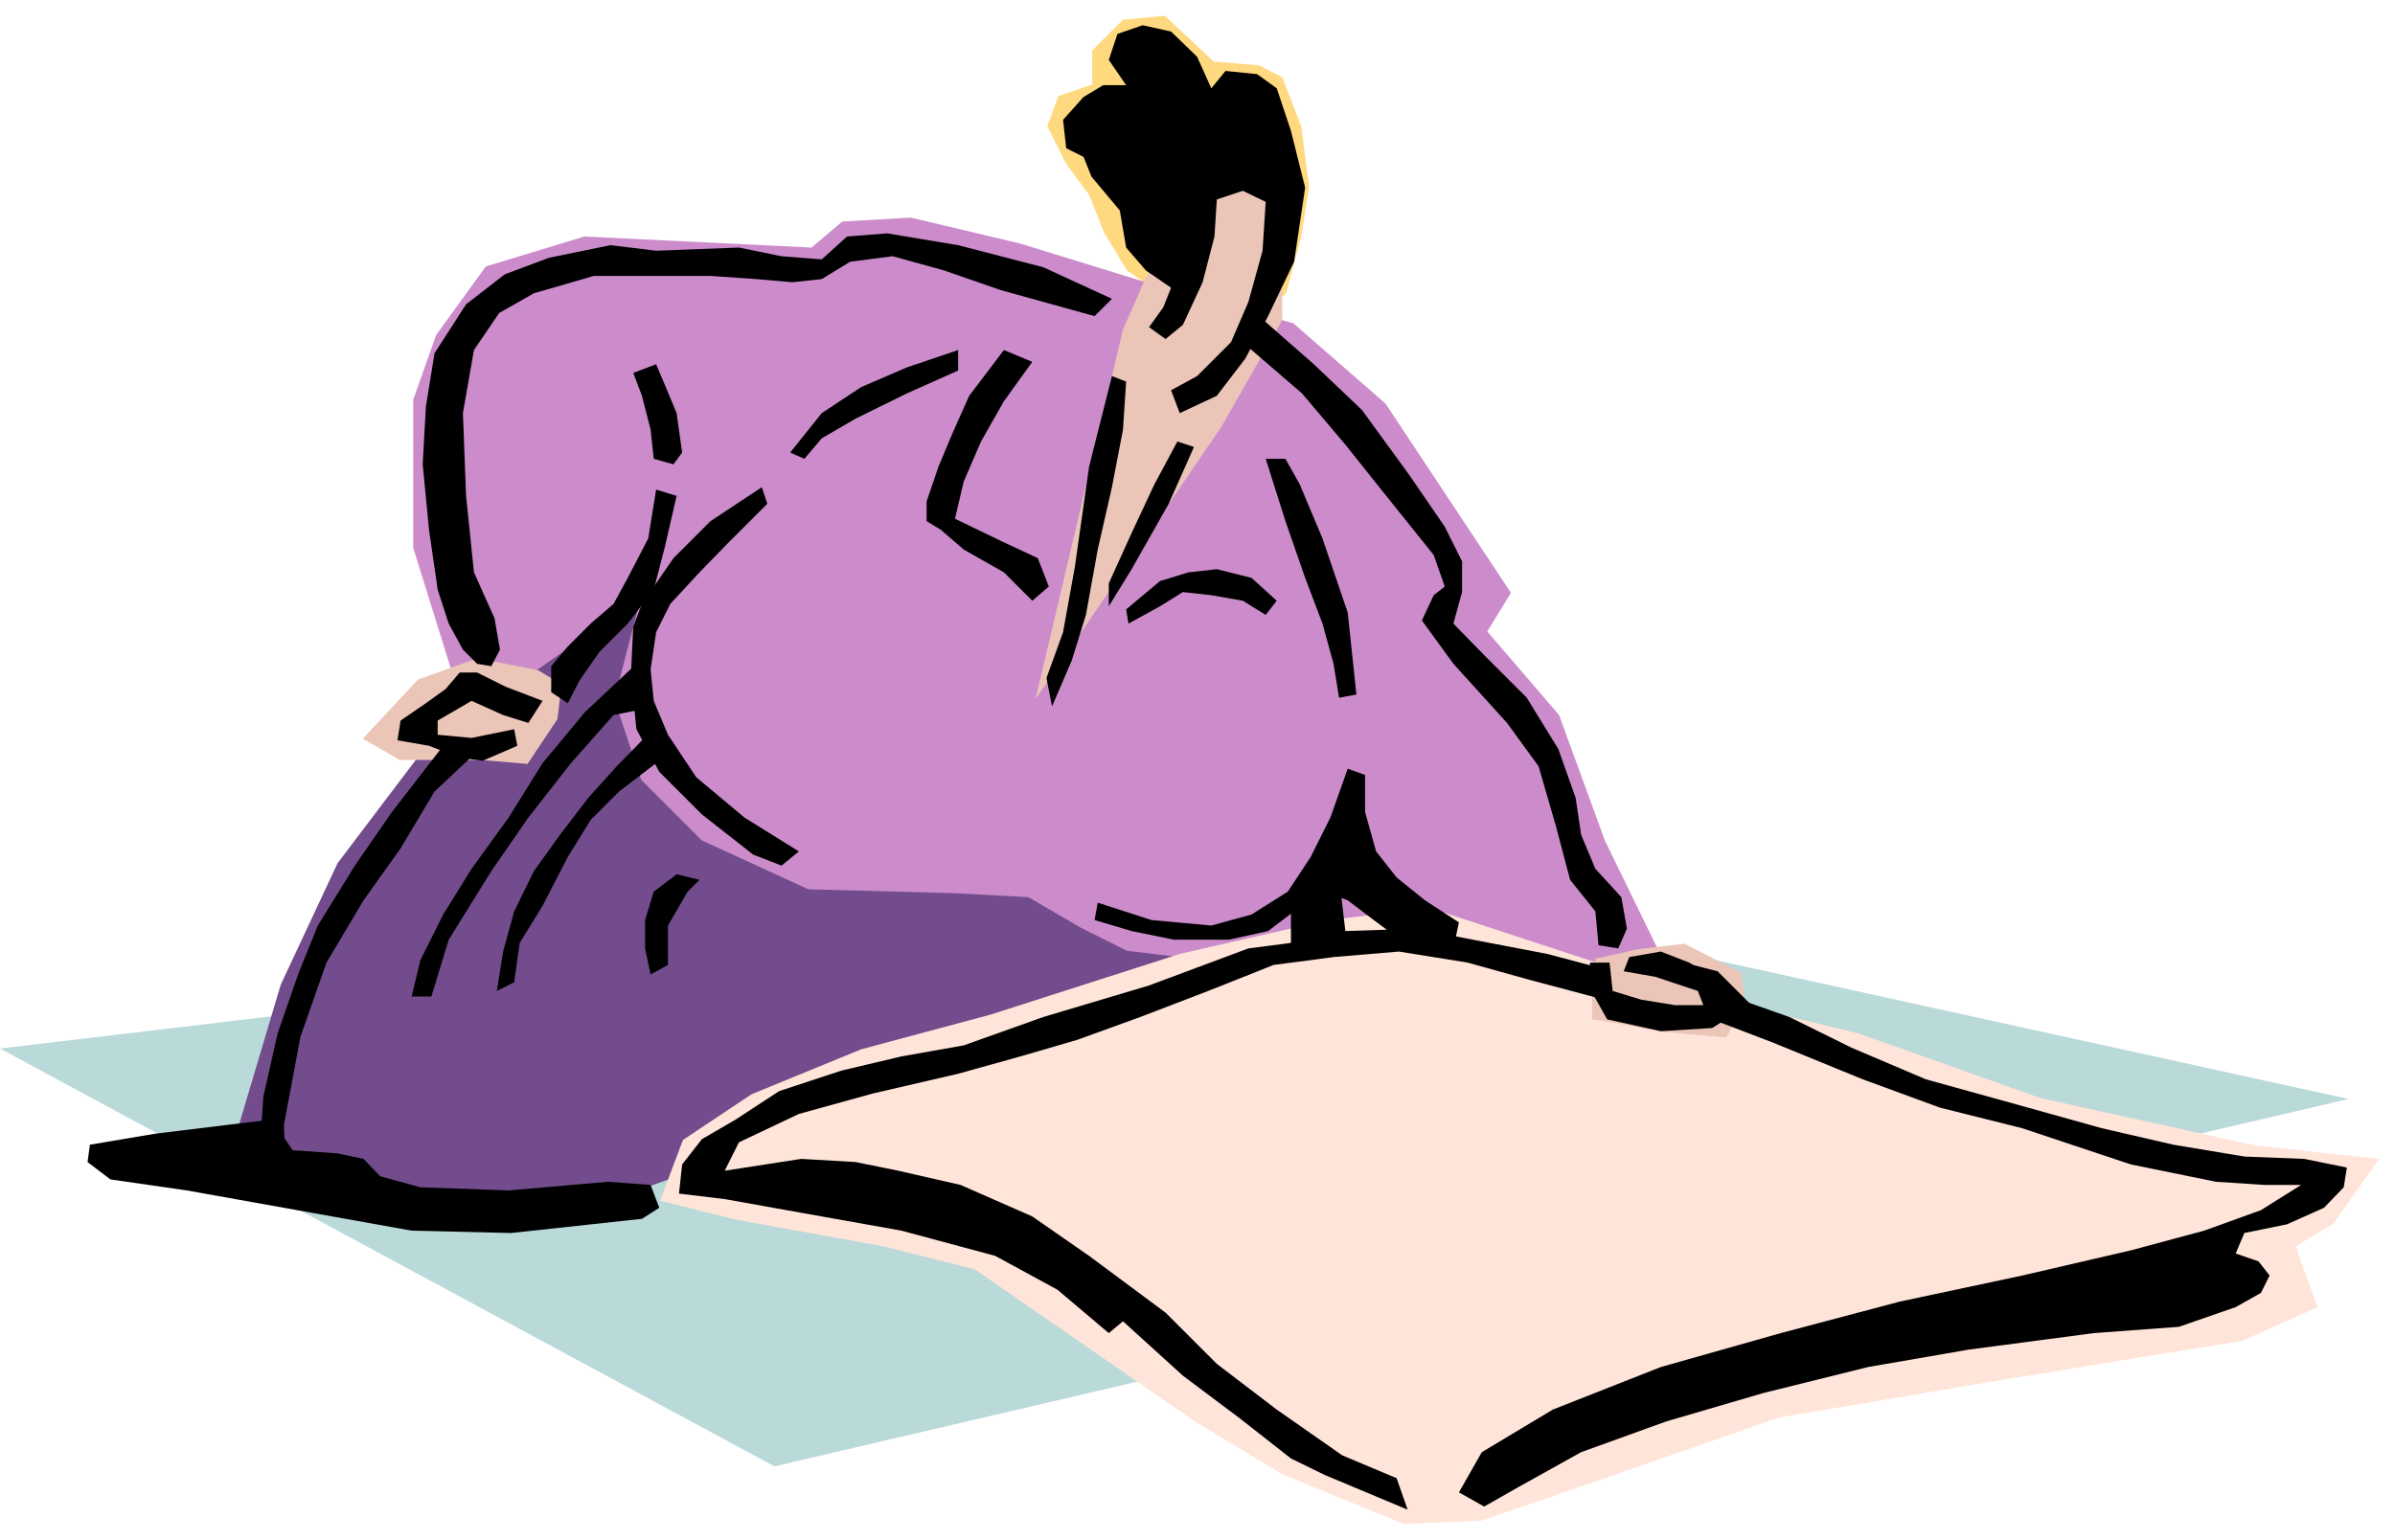 <svg xmlns="http://www.w3.org/2000/svg" width="481.109" height="309.386" fill-rule="evenodd" stroke-linecap="round" preserveAspectRatio="none" viewBox="0 0 3037 1953"><style>.pen1{stroke:none}.brush5{fill:#ebc5b8}.brush7{fill:#000}</style><path d="m1491 386-62-43-29-48-19-48-29-39-24-48 14-38 43-15V64l39-39 53-5 62 58 58 5 29 15 24 62 10 77-10 63-19 72-44 39 44-203h-140v178z" class="pen1" style="fill:#ffd97f"/><path d="m0 1330 982 530 1996-466-1235-271L0 1330z" class="pen1" style="fill:#bad9d9"/><path d="m1068 281-39 33-288-14-125 38-63 87-29 82v188l48 154 68 43 105 5 34 149 101 92 462 111 260-25 212-18 197 43 101-25-77-158-58-159-91-106 30-49-159-240-117-102-187-52-159-49-139-33-87 5z" class="pen1" style="fill:#cc8ccc"/><path d="m1693 1196-876 311-100 31-236-19-178-15v-77l53-178 72-154 109-144 276-194-34 130 34 102 77 77 135 62 187 5 92 5 67 39 58 29 115 14 125-53 24 29z" class="pen1" style="fill:#724c8c"/><path d="m530 862 75-27 77 15 30 18-5 44-38 57-59-5H507l-47-27 70-75zm927-519 47-69 56-70 65 38 1 164-77 135-236 346 111-469 33-75z" class="pen1 brush5"/><path d="m1256 1287 240-77 188-43 130-15 317 104 226 55 231 82 272 60 157 17-58 82-48 29 28 77-96 43-125 20-207 34-255 43-209 73-169 58-98 4-154-63-111-67-279-193-115-29-188-34-96-24 29-77 87-58 139-57 164-44z" class="pen1" style="fill:#ffe5d9"/><path d="m2136 1197-59 7-54 12-4 45v32l37 6 52 10 81 7 24-43-5-39-72-37z" class="pen1 brush5"/><path d="m1478 430-21-15 18-25 10-25-32-22-25-29-8-47-36-43-10-25-22-11-4-36 26-29 25-15h29l-22-32 11-33 32-11 36 8 33 32 18 40 18-22 40 4 25 18 18 54 18 72-14 94-33 69-29 54-36 47-47 22-11-29 33-18 43-43 22-51 18-65 4-62-29-14-33 11-3 47-15 58-25 54-22 18zm-476 144 40-50 50-33 58-25 65-22v26l-65 29-65 32-43 25-22 26-18-8zm271-130-44 58-21 47-18 43-15 44v25l18 11 29 25 51 29 36 36 21-18-14-36-47-22-58-28 11-47 22-51 29-51 36-50-36-15zm155 40-4 61-14 73-18 79-15 83-18 58-25 58-7-36 21-58 15-83 18-127 29-115 18 7zm-22 256 29-64 29-62 29-54 21 7-32 72-47 83-29 47v-29zm22 33 43-36 36-11 36-4 44 11 32 29-14 18-29-18-40-7-36-4-29 18-40 22-3-18zM803 473l11 29 11 43 4 37 25 7 11-15-7-50-15-36-11-26-29 11zm29 148-10 62-26 50-18 33-29 25-29 29-21 25v33l21 14 15-29 25-36 36-36 33-43 14-54 15-65-26-8zm773-39 25 79 25 72 22 58 14 51 7 43 22-4-11-104-32-94-29-69-18-32h-25z" class="pen1 brush7"/><path d="m973 639-51 51-35 36-37 40-18 36-7 47 4 40 18 43 36 54 61 51 69 43-22 18-36-14-65-51-54-54-29-54-7-69 3-61 11-29 40-58 47-47 65-43 7 21zM688 889l-47-18-36-18h-22l-18 21-25 18-32 22-4 25 40 7 39 15 29 4 44-19-4-21-54 11-43-4v-18l43-25 40 18 32 10 18-28zm170 220-29 22-11 36v36l7 33 22-12v-50l25-43 15-15-29-7z" class="pen1 brush7"/><path d="m825 928-43 44-36 40-36 47-33 46-25 51-14 51-8 50 22-11 7-50 29-47 32-62 29-47 36-36 51-39-11-37zm-18-86-65 61-54 65-43 69-47 65-36 58-29 58-11 46h25l22-72 54-87 47-68 54-69 54-61 40-8-11-57zm603-463-87-40-108-28-90-15-51 4-32 29-51-4-54-11-105 4-58-7-78 16-56 21-49 38-40 62-11 68-4 73 8 83 11 76 14 43 18 33 18 18 18 3 11-21-7-40-26-58-10-97-4-105 14-80 32-47 44-25 76-22h148l58 4 46 4 37-4 36-22 54-7 65 18 72 25 119 33 22-22zm191 26 65 57 61 58 59 81 46 67 22 44v39l-11 40 39 40 54 54 40 65 22 62 7 47 18 43 33 36 7 40-11 25-25-4-4-43-32-40-18-68-22-76-40-55-68-75-40-55 15-32 14-11-14-40-69-86-43-54-55-65-72-62 22-32zm-209 740 68 22 76 7 51-14 46-29 29-44 25-50 22-62 22 8v47l14 50 26 33 36 29 43 28-7 33-58-4-43-32-33-25-22-8-46 22-33 25-50 11h-69l-54-11-47-14 4-22zm674 69 40-7 36 14 36 22 25 21-3 22-29 18-65 4-68-15-18-32-4-40h25l4 36 36 11 43 7h36l-7-18-54-18-40-7 7-18zM562 946l-65 84-47 68-47 76-25 62-26 75-18 80-7 97 36 15-3-76 21-112 33-94 47-79 47-66 43-72 50-47-39-11z" class="pen1 brush7"/><path d="m114 1452 83-14 90-11 58-7 26 39 57 4 33 7 21 22 51 14 112 4 126-11 54 4 11 29-22 14-166 18-126-3-123-22-162-29-97-14-29-22 3-22zm1523-310v54l-54 7-126 47-134 40-101 36-79 14-76 18-79 26-55 36-43 25-25 32-4 37 58 7 123 22 101 18 119 32 79 43 65 55 18-15 76 69 72 54 65 51 43 21 105 44-14-40-69-29-83-58-76-58-65-65-97-72-72-50-91-40-79-18-54-11-69-4-97 15 18-36 76-36 94-26 108-25 79-22 72-21 80-29 86-33 83-33 76-10 83-7 87 14 79 22 94 25-4-40-68-18-94-18-72-14-90 3-8-68-61 29zm213 751 29-51 90-54 137-54 152-43 151-40 155-33 138-32 93-25 72-26 51-32h-47l-61-4-108-22-138-46-104-26-98-36-115-47-76-29 18-29-54-43 43 11 40 40 51 18 79 39 94 40 119 33 104 29 91 21 90 15 76 3 54 11-4 25-25 26-47 21-54 11-11 26 29 10 14 18-11 22-32 18-72 25-108 8-159 21-127 22-133 33-123 36-108 39-79 44-44 25-32-18z" class="pen1 brush7"/></svg>
